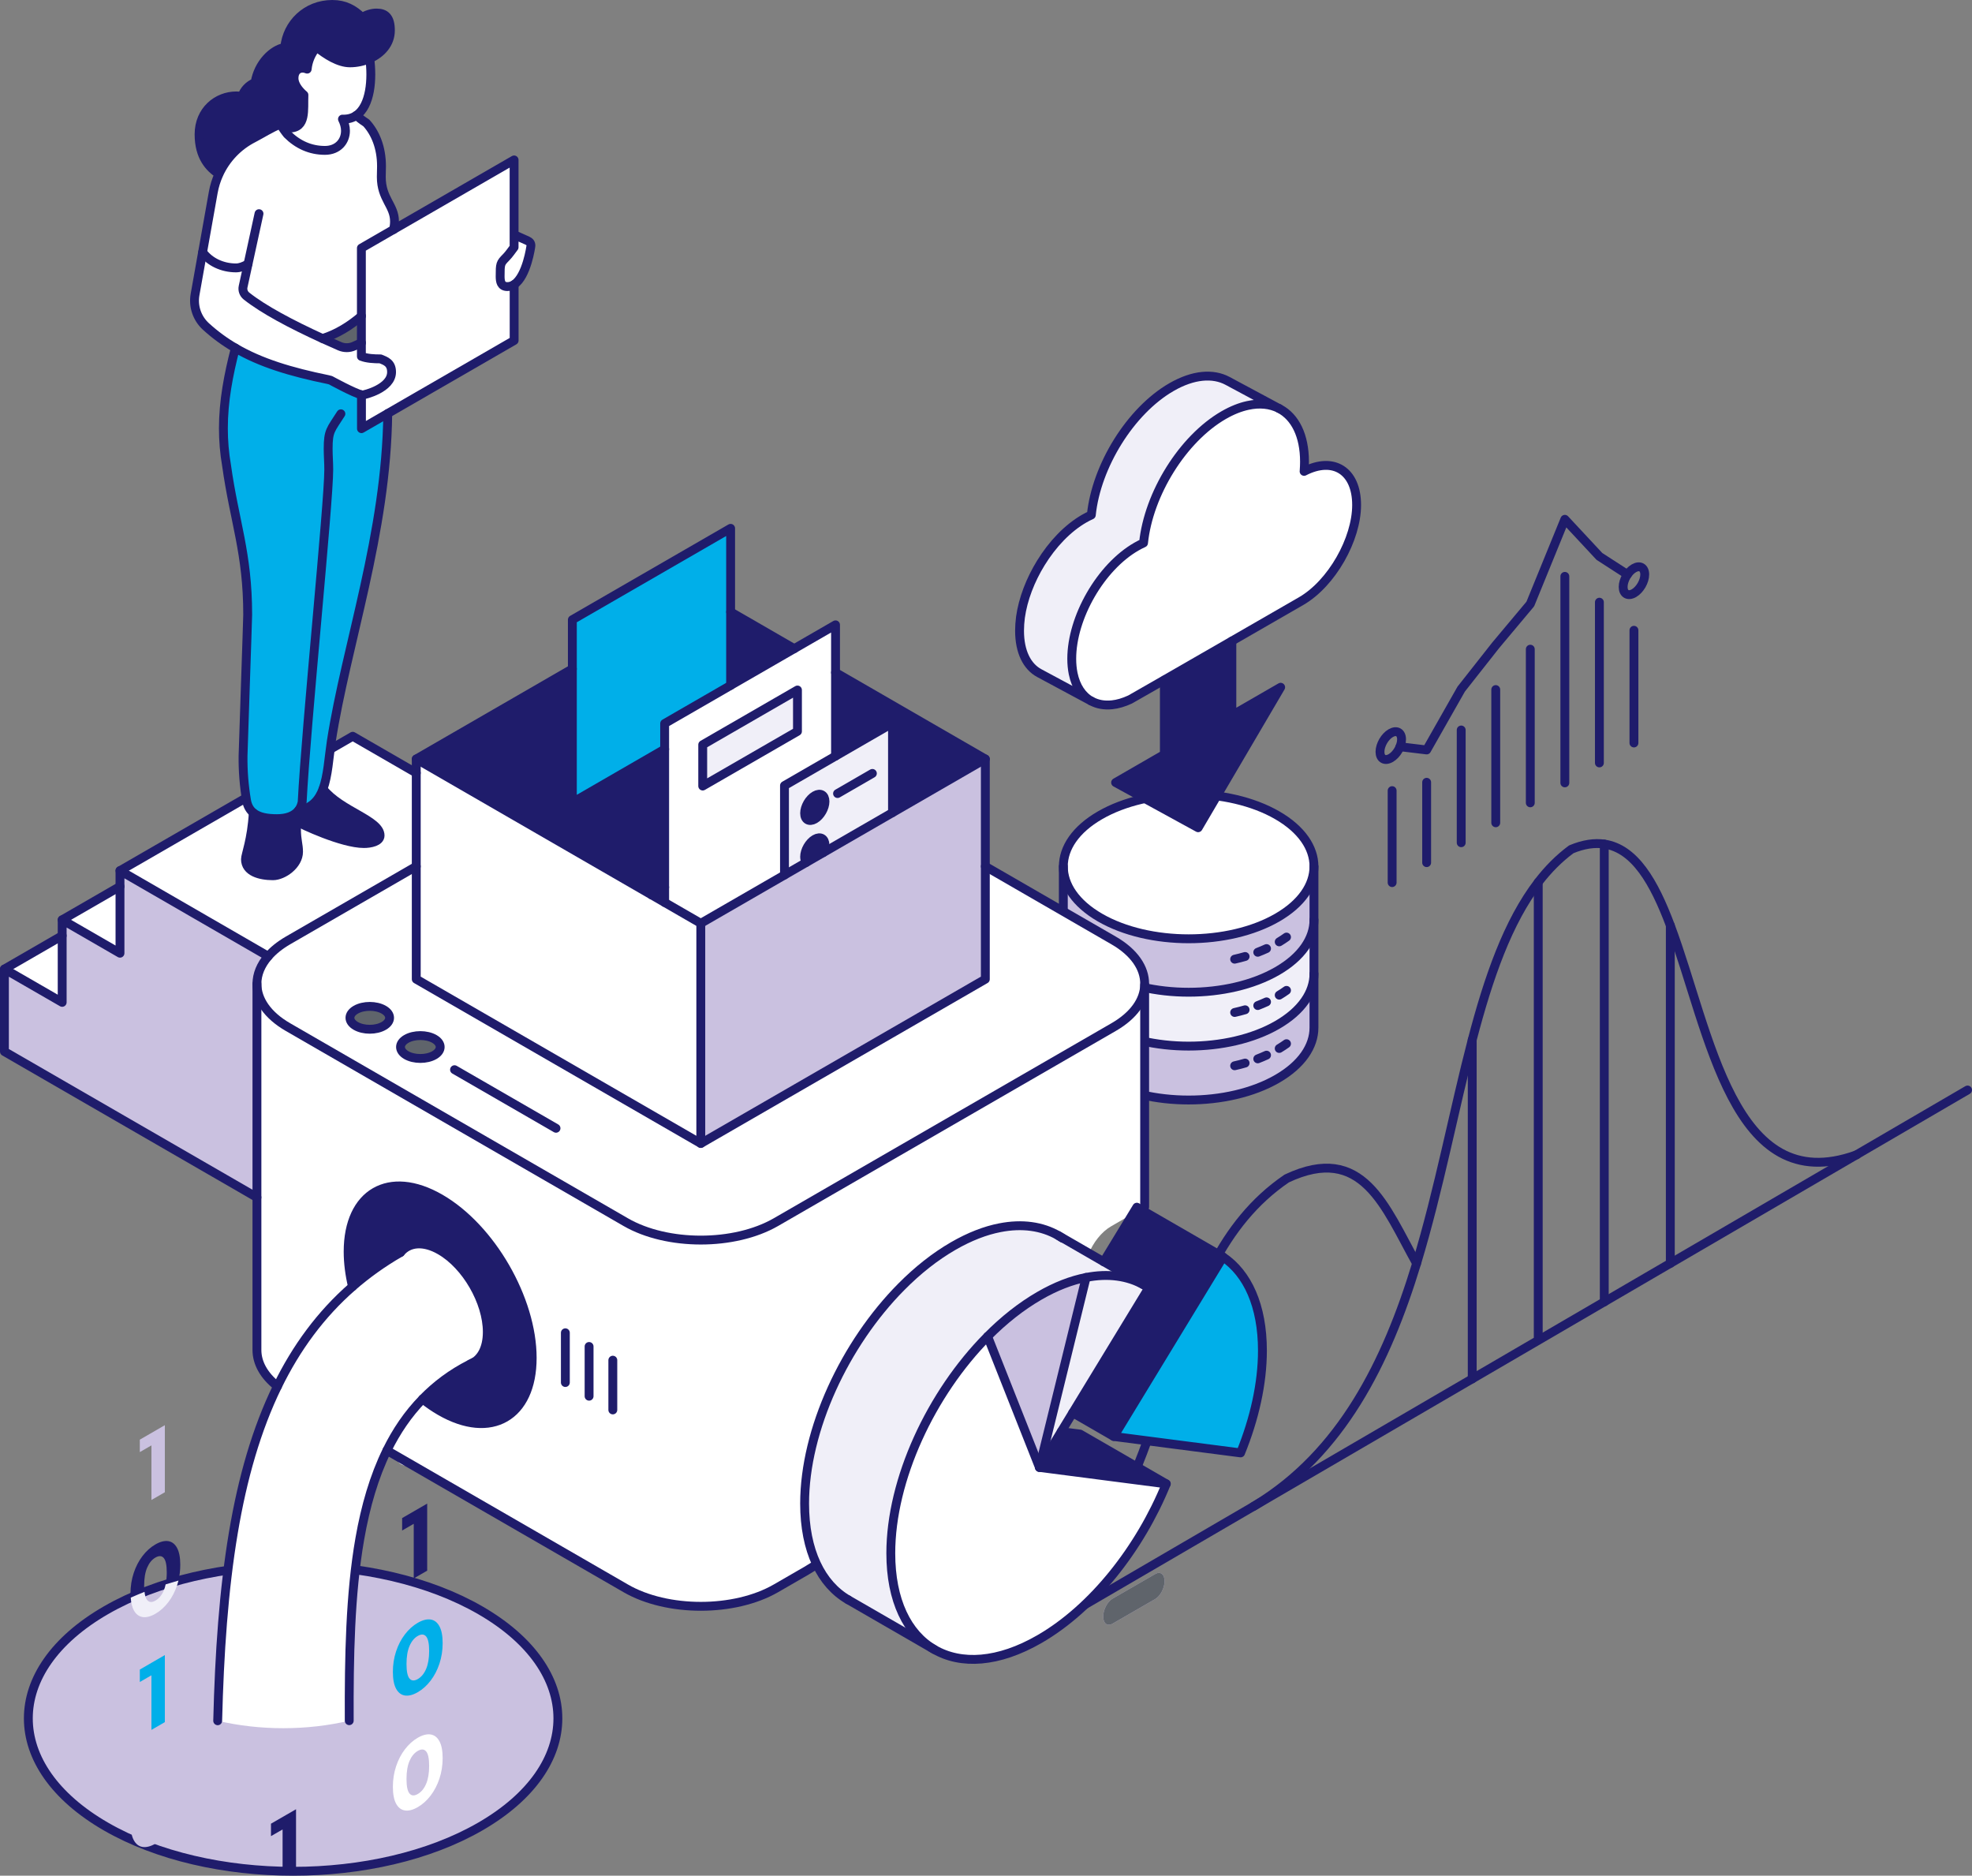 <?xml version="1.0" encoding="UTF-8"?> <svg xmlns="http://www.w3.org/2000/svg" viewBox="0 0 667.27 634.6"><rect x="0" y="0" width="667.27" height="634.6" fill="#808080" stroke="none"/><defs><style> .cls-1 { fill: #f0eff8; } .cls-1, .cls-2, .cls-3, .cls-4, .cls-5, .cls-6 { stroke-width: 0px; } .cls-7 { fill: none; } .cls-7, .cls-8 { stroke: #1f1c6b; stroke-linecap: round; stroke-linejoin: round; stroke-width: 3px; } .cls-9 { mix-blend-mode: multiply; } .cls-2 { fill: #00afe9; } .cls-8, .cls-4 { fill: #cac1e0; } .cls-10 { isolation: isolate; } .cls-3 { fill: #fff; } .cls-5 { fill: #1f1c6b; } .cls-6 { fill: #5f646b; } </style></defs><g class="cls-10"><g id="Layer_2" data-name="Layer 2"><g id="shadow" class="cls-9"><line class="cls-7" x1="353.88" y1="550.62" x2="665.77" y2="368.78"></line><path class="cls-7" d="M353.88,545.43c47.12-47.09,36.78-116.2,81.5-146.7,25.74-12.16,33.24,9.53,43.95,28.73"></path><path class="cls-7" d="M424.03,509.73c.27-.16.54-.31.81-.48,29.02-17.7,44.28-48.14,54.5-81.79,7.63-25.15,12.6-51.86,18.82-75.66,5.52-21.11,12.05-39.93,22.34-53.32,3.3-4.3,7-8.05,11.17-11.13,4.17-1.74,7.87-2.26,11.17-1.78,10.29,1.51,16.82,12.8,22.35,27.53,13.52,36.02,21.05,92.66,62.89,77.66.07-.03.14-.05.21-.08"></path><line class="cls-7" x1="498.16" y1="466.53" x2="498.16" y2="351.8"></line><line class="cls-7" x1="520.5" y1="452.35" x2="520.5" y2="298.48"></line><line class="cls-7" x1="542.84" y1="440.48" x2="542.84" y2="285.58"></line><line class="cls-7" x1="565.19" y1="427.46" x2="565.19" y2="313.1"></line></g><g id="lineart"><g><path class="cls-8" d="M162.53,544.81c34.99,20.2,34.99,52.95,0,73.15-34.99,20.2-91.71,20.2-126.7,0-34.99-20.2-34.99-52.95,0-73.15,34.99-20.2,91.71-20.2,126.7,0Z"></path><polygon class="cls-4" points="55.78 482.18 55.78 504.87 51.24 507.49 51.24 489.02 47.31 491.29 47.31 487.08 55.78 482.18"></polygon><path class="cls-5" d="M48.78,536.46c0-2.48.34-4.52,1.02-6.1.68-1.58,1.61-2.71,2.79-3.39,1.2-.69,2.14-.64,2.82.15.68.79,1.02,2.43,1.02,4.92,0,1.51-.14,2.84-.4,4.02,1.43-.45,2.87-.89,4.34-1.29.42-1.71.63-3.5.63-5.37,0-2.44-.36-4.33-1.08-5.68-.72-1.34-1.72-2.11-2.99-2.31-1.27-.19-2.72.18-4.35,1.12-1.63.94-3.08,2.24-4.35,3.91-1.27,1.66-2.27,3.58-2.99,5.76-.72,2.18-1.08,4.49-1.08,6.93,0,.5.03.97.06,1.43,1.52-.69,3.08-1.34,4.66-1.96-.07-.62-.11-1.32-.11-2.12Z"></path><path class="cls-1" d="M48.25,547.1c1.27.19,2.72-.18,4.35-1.12,1.63-.94,3.08-2.24,4.35-3.91,1.27-1.66,2.27-3.58,2.99-5.76.17-.51.32-1.03.45-1.56-1.46.41-2.91.84-4.34,1.29-.16.76-.36,1.47-.63,2.08-.68,1.58-1.62,2.72-2.82,3.41-1.18.68-2.11.62-2.79-.17-.46-.54-.77-1.48-.91-2.79-1.58.62-3.13,1.28-4.66,1.96.12,1.76.45,3.18,1.02,4.25.72,1.34,1.72,2.11,2.99,2.31Z"></path><polygon class="cls-2" points="55.78 559.96 55.78 582.65 51.24 585.27 51.24 566.8 47.31 569.07 47.31 564.86 55.78 559.96"></polygon><path class="cls-4" d="M48.25,624.88c-1.27-.2-2.27-.97-2.99-2.31-.72-1.34-1.08-3.24-1.08-5.68s.36-4.75,1.08-6.93c.72-2.18,1.72-4.1,2.99-5.76,1.27-1.66,2.72-2.97,4.35-3.91,1.63-.94,3.08-1.31,4.35-1.12,1.27.2,2.27.97,2.99,2.31.72,1.35,1.08,3.24,1.08,5.68s-.36,4.75-1.08,6.93c-.72,2.18-1.72,4.1-2.99,5.76-1.27,1.66-2.72,2.97-4.35,3.91-1.63.94-3.08,1.31-4.35,1.12ZM55.42,615.91c.68-1.58,1.02-3.62,1.02-6.1s-.34-4.12-1.02-4.92c-.68-.79-1.62-.85-2.82-.15-1.18.68-2.11,1.81-2.79,3.39-.68,1.58-1.02,3.62-1.02,6.1s.34,4.12,1.02,4.92c.68.8,1.61.85,2.79.17,1.2-.69,2.14-1.83,2.82-3.41Z"></path><g><polygon class="cls-5" points="100.17 456.56 100.17 479.24 95.62 481.87 95.62 463.4 91.69 465.66 91.69 461.45 100.17 456.56"></polygon><polygon class="cls-2" points="100.17 495.45 100.17 518.13 95.62 520.76 95.62 502.29 91.69 504.55 91.69 500.34 100.17 495.45"></polygon><path class="cls-1" d="M92.63,560.37c-1.27-.2-2.27-.96-2.99-2.31-.72-1.34-1.08-3.24-1.08-5.68s.36-4.75,1.08-6.93c.72-2.18,1.72-4.1,2.99-5.76,1.27-1.66,2.72-2.97,4.35-3.91,1.63-.94,3.08-1.31,4.35-1.12,1.27.2,2.27.96,2.99,2.31.72,1.34,1.08,3.24,1.08,5.68s-.36,4.75-1.08,6.93c-.72,2.18-1.72,4.1-2.99,5.76-1.27,1.66-2.72,2.97-4.35,3.91-1.63.94-3.08,1.31-4.35,1.12ZM99.8,551.4c.68-1.58,1.03-3.62,1.03-6.1s-.34-4.12-1.03-4.92c-.68-.79-1.62-.85-2.82-.15-1.18.68-2.11,1.81-2.79,3.4-.68,1.58-1.02,3.62-1.02,6.1s.34,4.12,1.02,4.92c.68.79,1.61.85,2.79.17,1.2-.69,2.14-1.83,2.82-3.41Z"></path><path class="cls-4" d="M92.63,599.26c-1.27-.2-2.27-.96-2.99-2.31-.72-1.34-1.08-3.24-1.08-5.68s.36-4.75,1.08-6.93c.72-2.18,1.72-4.1,2.99-5.76,1.27-1.66,2.72-2.97,4.35-3.91,1.63-.94,3.08-1.31,4.35-1.12,1.27.2,2.27.96,2.99,2.31.72,1.34,1.08,3.24,1.08,5.68s-.36,4.75-1.08,6.93c-.72,2.18-1.72,4.1-2.99,5.76-1.27,1.66-2.72,2.97-4.35,3.91-1.63.94-3.08,1.31-4.35,1.12ZM99.8,590.29c.68-1.58,1.03-3.62,1.03-6.1s-.34-4.12-1.03-4.92c-.68-.79-1.62-.85-2.82-.15-1.18.68-2.11,1.81-2.79,3.4-.68,1.58-1.02,3.62-1.02,6.1s.34,4.12,1.02,4.92c.68.79,1.61.85,2.79.17,1.2-.69,2.14-1.83,2.82-3.41Z"></path><polygon class="cls-5" points="91.69 617.01 91.69 621.22 95.62 618.96 95.62 633.08 100.17 633.08 100.17 612.12 91.69 617.01"></polygon></g><g><path class="cls-5" d="M137.01,456.97c-1.27-.2-2.27-.96-2.99-2.31-.72-1.34-1.08-3.24-1.08-5.68s.36-4.75,1.08-6.93c.72-2.18,1.72-4.1,2.99-5.76,1.27-1.66,2.72-2.97,4.35-3.91,1.63-.94,3.08-1.31,4.35-1.12,1.27.2,2.27.96,2.99,2.31.72,1.34,1.08,3.24,1.08,5.68s-.36,4.75-1.08,6.93c-.72,2.18-1.72,4.1-2.99,5.76-1.27,1.66-2.72,2.97-4.35,3.91-1.63.94-3.08,1.31-4.35,1.12ZM144.18,448c.68-1.58,1.03-3.62,1.03-6.1s-.34-4.12-1.03-4.92c-.68-.79-1.62-.85-2.82-.16-1.18.68-2.11,1.81-2.79,3.4-.68,1.58-1.02,3.62-1.02,6.1s.34,4.12,1.02,4.92c.68.79,1.61.85,2.79.17,1.2-.69,2.14-1.83,2.82-3.41Z"></path><path class="cls-1" d="M137.01,495.86c-1.27-.2-2.27-.96-2.99-2.31-.72-1.34-1.08-3.24-1.08-5.68s.36-4.75,1.08-6.93c.72-2.18,1.72-4.1,2.99-5.76,1.27-1.66,2.72-2.97,4.35-3.91,1.63-.94,3.08-1.31,4.35-1.12,1.27.2,2.27.96,2.99,2.31.72,1.34,1.08,3.24,1.08,5.68s-.36,4.75-1.08,6.93c-.72,2.18-1.72,4.1-2.99,5.76-1.27,1.66-2.72,2.97-4.35,3.91-1.63.94-3.08,1.31-4.35,1.12ZM144.18,486.89c.68-1.58,1.03-3.62,1.03-6.1s-.34-4.12-1.03-4.92c-.68-.79-1.62-.85-2.82-.16-1.18.68-2.11,1.81-2.79,3.4-.68,1.58-1.02,3.62-1.02,6.1s.34,4.12,1.02,4.92c.68.79,1.61.85,2.79.17,1.2-.69,2.14-1.83,2.82-3.41Z"></path><polygon class="cls-5" points="144.55 508.71 144.55 531.4 140 534.03 140 515.55 136.07 517.82 136.07 513.61 144.55 508.71"></polygon><path class="cls-2" d="M137.01,573.64c-1.27-.2-2.27-.96-2.99-2.31-.72-1.34-1.08-3.24-1.08-5.68s.36-4.75,1.08-6.93c.72-2.18,1.72-4.1,2.99-5.76,1.27-1.66,2.72-2.97,4.35-3.91,1.63-.94,3.08-1.31,4.35-1.12,1.27.2,2.27.96,2.99,2.31.72,1.34,1.08,3.24,1.08,5.68s-.36,4.75-1.08,6.93c-.72,2.18-1.72,4.1-2.99,5.76-1.27,1.66-2.72,2.97-4.35,3.91-1.63.94-3.08,1.31-4.35,1.12ZM144.18,564.67c.68-1.58,1.03-3.62,1.03-6.1s-.34-4.12-1.03-4.92c-.68-.79-1.62-.85-2.82-.16-1.18.68-2.11,1.81-2.79,3.4-.68,1.58-1.02,3.62-1.02,6.1s.34,4.12,1.02,4.92c.68.79,1.61.85,2.79.17,1.2-.69,2.14-1.83,2.82-3.41Z"></path><path class="cls-3" d="M137.01,612.53c-1.27-.2-2.27-.97-2.99-2.31-.72-1.34-1.08-3.24-1.08-5.68s.36-4.75,1.08-6.93c.72-2.18,1.72-4.1,2.99-5.76,1.27-1.66,2.72-2.97,4.35-3.91,1.63-.94,3.08-1.31,4.35-1.12,1.27.2,2.27.97,2.99,2.31.72,1.35,1.08,3.24,1.08,5.68s-.36,4.75-1.08,6.93c-.72,2.18-1.72,4.1-2.99,5.76-1.27,1.66-2.72,2.97-4.35,3.91-1.63.94-3.08,1.31-4.35,1.12ZM144.18,603.56c.68-1.58,1.03-3.62,1.03-6.1s-.34-4.12-1.03-4.92c-.68-.79-1.62-.84-2.82-.15-1.18.68-2.11,1.81-2.79,3.39-.68,1.58-1.02,3.62-1.02,6.1s.34,4.12,1.02,4.92c.68.8,1.61.85,2.79.17,1.2-.69,2.14-1.83,2.82-3.41Z"></path></g></g><g id="bar_graph_line" data-name="bar graph line"><line class="cls-7" x1="471.06" y1="267.49" x2="471.06" y2="298.61"></line><line class="cls-7" x1="482.74" y1="264.67" x2="482.74" y2="291.86"></line><line class="cls-7" x1="494.43" y1="246.98" x2="494.43" y2="285.12"></line><line class="cls-7" x1="506.12" y1="233.3" x2="506.12" y2="278.37"></line><line class="cls-7" x1="517.81" y1="219.64" x2="517.81" y2="271.62"></line><line class="cls-7" x1="529.5" y1="195" x2="529.5" y2="264.87"></line><line class="cls-7" x1="541.19" y1="203.74" x2="541.19" y2="258.12"></line><line class="cls-7" x1="552.88" y1="213.24" x2="552.88" y2="251.37"></line><polyline class="cls-7" points="473.72 252.64 482.74 253.73 494.43 233.14 506.12 218.3 517.81 204.35 529.5 175.7 541.19 188.25 550.68 194.38"></polyline><path class="cls-7" d="M474.25,250.15c0-2.33-1.63-3.27-3.65-2.11-2.02,1.16-3.65,3.99-3.65,6.32s1.63,3.27,3.65,2.11c2.02-1.16,3.65-3.99,3.65-6.32Z"></path><path class="cls-7" d="M556.53,194.37c0-2.33-1.63-3.27-3.65-2.11-2.02,1.16-3.65,3.99-3.65,6.32s1.63,3.27,3.65,2.11c2.02-1.16,3.65-3.99,3.65-6.32Z"></path></g><g><g><path class="cls-4" d="M444.61,329.45v18.23c0,6.27-4.14,12.53-12.42,17.31-16.56,9.57-43.41,9.57-59.97,0-8.28-4.78-12.42-11.04-12.42-17.31v-18.23c0,6.27,4.14,12.53,12.42,17.31,16.56,9.56,43.41,9.56,59.97,0,8.28-4.78,12.42-11.05,12.42-17.31Z"></path><path class="cls-1" d="M444.61,311.22v18.23c0,6.27-4.14,12.53-12.42,17.31-16.56,9.56-43.41,9.56-59.97,0-8.28-4.78-12.42-11.05-12.42-17.31v-18.23c0,6.27,4.14,12.53,12.42,17.31,16.56,9.56,43.41,9.56,59.97,0,8.28-4.78,12.42-11.05,12.42-17.31Z"></path><path class="cls-4" d="M444.61,293.14v18.09c0,6.27-4.14,12.53-12.42,17.31-16.56,9.56-43.41,9.56-59.97,0-8.28-4.78-12.42-11.05-12.42-17.31v-18.09c0,6.27,4.14,12.53,12.42,17.31,16.56,9.56,43.41,9.56,59.97,0,8.28-4.78,12.42-11.05,12.42-17.31Z"></path><path class="cls-3" d="M432.19,275.82c8.28,4.78,12.42,11.05,12.42,17.31s-4.14,12.53-12.42,17.31c-16.56,9.56-43.41,9.56-59.97,0-8.28-4.78-12.42-11.05-12.42-17.31s4.14-12.53,12.42-17.31c16.56-9.56,43.41-9.56,59.97,0Z"></path></g><g><path class="cls-7" d="M444.61,293.14c0,6.26-4.14,12.53-12.42,17.31-16.56,9.56-43.41,9.56-59.97,0-8.28-4.78-12.42-11.05-12.42-17.31s4.14-12.53,12.42-17.31c16.56-9.56,43.41-9.56,59.97,0,8.28,4.78,12.42,11.05,12.42,17.31Z"></path><path class="cls-7" d="M444.61,293.14v54.54c0,6.27-4.14,12.53-12.42,17.31-16.56,9.57-43.41,9.57-59.97,0-8.28-4.78-12.42-11.04-12.42-17.31v-54.54"></path><path class="cls-7" d="M444.61,329.45c0,6.27-4.14,12.53-12.42,17.31-16.56,9.56-43.41,9.56-59.97,0-8.28-4.78-12.42-11.05-12.42-17.31"></path><path class="cls-7" d="M444.61,311.22c0,6.27-4.14,12.53-12.42,17.31-16.56,9.56-43.41,9.56-59.97,0-8.28-4.78-12.42-11.05-12.42-17.31"></path><path class="cls-7" d="M435.32,317.04c-.78.56-1.6,1.1-2.47,1.62"></path><path class="cls-7" d="M428.56,320.93c-.97.44-1.96.86-2.97,1.25"></path><path class="cls-7" d="M421.31,323.61c-1.16.34-2.34.64-3.54.91"></path><path class="cls-7" d="M435.32,335.07c-.78.56-1.6,1.1-2.47,1.62"></path><path class="cls-7" d="M428.56,338.96c-.97.44-1.96.86-2.97,1.25"></path><path class="cls-7" d="M421.31,341.64c-1.16.34-2.34.64-3.54.91"></path><path class="cls-7" d="M435.32,353.11c-.78.56-1.6,1.1-2.47,1.62"></path><path class="cls-7" d="M428.56,356.99c-.97.44-1.96.86-2.97,1.25"></path><path class="cls-7" d="M421.31,359.67c-1.16.34-2.34.64-3.54.91"></path></g></g><g><g><path class="cls-3" d="M459.05,170.85c0,11.97-8.4,26.52-18.76,32.51,0,0-57.18,32.96-57.89,33.29-2.14,1-4.19,1.59-6.1,1.79-2.61.27-4.96-.15-6.95-1.23l-.12-.06c-3.03-1.68-5.19-4.87-6.1-9.31-.3-1.51-.47-3.17-.47-4.98,0-13.97,9.79-31.02,21.91-37.96.8-.46,1.59-.86,2.38-1.22,1.7-16.54,13.19-35.21,27.12-43.25,2.85-1.64,5.58-2.72,8.15-3.27,3.99-.88,7.59-.49,10.57,1.01l.27.15c5.16,2.77,8.36,8.98,8.36,17.9,0,.99-.05,2-.12,2.99,0,.09,0,.17-.02.25.02,0,.02,0,.03-.02,9.9-5.09,17.74-.18,17.74,11.4Z"></path><polygon class="cls-5" points="433.34 232.52 405.42 280.05 377.49 264.76 393.99 255.24 393.99 230.09 416.83 216.9 416.83 242.04 433.34 232.52"></polygon><path class="cls-1" d="M415.45,128.89l17.33,9.3c-2.98-1.5-6.58-1.89-10.57-1.01-2.57.55-5.3,1.63-8.15,3.27-13.93,8.04-25.43,26.71-27.12,43.25-.79.36-1.58.76-2.38,1.22-12.13,6.94-21.91,23.98-21.91,37.96,0,1.81.17,3.47.47,4.98.91,4.44,3.07,7.63,6.1,9.31l-17.53-9.42c-4.14-2.21-6.7-7.19-6.7-14.34,0-1.5.11-3.03.31-4.58.86-6.16,3.35-12.6,6.88-18.34,3.88-6.32,9.04-11.79,14.71-15.04.8-.46,1.59-.86,2.38-1.22,1.7-16.54,13.19-35.21,27.11-43.25,7.39-4.27,14.08-4.75,19-2.11l.06.03Z"></path></g><g><path class="cls-7" d="M432.78,138.19l.27.15c5.16,2.77,8.36,8.98,8.36,17.9,0,.99-.05,2-.12,2.99,0,.09,0,.17-.02.25.02,0,.02,0,.03-.02,9.9-5.09,17.74-.18,17.74,11.4s-8.4,26.52-18.76,32.51c0,0-57.18,32.96-57.89,33.29-2.14,1-4.19,1.59-6.1,1.79-2.61.27-4.96-.15-6.95-1.23l-.12-.06"></path><path class="cls-7" d="M432.78,138.19c-2.98-1.5-6.58-1.89-10.57-1.01-2.57.55-5.3,1.63-8.15,3.27-13.93,8.04-25.43,26.71-27.12,43.25-.79.36-1.58.76-2.38,1.22-12.13,6.94-21.91,23.98-21.91,37.96,0,1.81.17,3.47.47,4.98.91,4.44,3.07,7.63,6.1,9.31l-17.53-9.42c-4.14-2.21-6.7-7.19-6.7-14.34,0-1.5.11-3.03.31-4.58.86-6.16,3.35-12.6,6.88-18.34,3.88-6.32,9.04-11.79,14.71-15.04.8-.46,1.59-.86,2.38-1.22,1.7-16.54,13.19-35.21,27.11-43.25,7.39-4.27,14.08-4.75,19-2.11l17.39,9.33Z"></path><polyline class="cls-7" points="393.99 230.09 393.99 255.24 377.49 264.76 405.42 280.05 433.34 232.52 416.83 242.04 416.83 216.9"></polyline></g></g><g><g><path class="cls-4" d="M393.13,538.47c.58-1.1.93-2.36.93-3.53,0-2.34-1.42-3.41-3.18-2.4l-14.41,8.32c-.88.51-1.68,1.44-2.25,2.54-.57,1.09-.93,2.36-.93,3.53,0,2.34,1.42,3.41,3.18,2.4l14.41-8.32c.88-.5,1.67-1.44,2.25-2.54Z"></path><path class="cls-6" d="M394.06,534.94c0,1.17-.35,2.43-.93,3.53s-1.37,2.04-2.25,2.54l-14.41,8.32c-1.76,1.01-3.18-.06-3.18-2.4,0-1.17.36-2.44.93-3.53.57-1.1,1.37-2.03,2.25-2.54l14.41-8.32c1.76-1.01,3.18.06,3.18,2.4Z"></path><path class="cls-3" d="M272.83,531.45l-10.29,5.94c-14.05,8.1-36.79,8.1-50.8,0l-80.82-46.66c3.17-6.49,7.14-12.34,12.08-17.41,1.92,1.54,3.91,2.91,5.94,4.08,17.2,9.93,31.14,1.88,31.14-17.98s-13.94-44-31.14-53.93-31.14-1.88-31.14,17.98c0,3.83.52,7.82,1.48,11.83-10.76,9.38-19.03,20.71-25.39,33.72-4.64-3.63-6.95-7.95-6.95-12.27v-123.91c0,5.3,3.5,10.62,10.51,14.66l114.29,65.99c14.01,8.09,36.75,8.09,50.8,0l114.27-65.99c6.87-3.96,10.39-9.12,10.51-14.32v75.16l-11.37,6.57c-3.18,1.83-6.1,5.48-7.68,9.56l-17.13,44.13c-1.58,4.08-1.58,7.98,0,10.23l1.74,2.47-80.05,50.15"></path><path class="cls-3" d="M387.32,332.84c0,.11,0,.23,0,.34-.06,5.2-3.64,10.36-10.51,14.32l-114.27,65.99c-14.05,8.09-36.79,8.09-50.8,0l-114.29-65.99c-7.01-4.04-10.51-9.36-10.51-14.66,0-3.19,1.27-6.38,3.82-9.3,1.67-1.93,3.9-3.74,6.69-5.36l43.4-25.06v38.17l96.28,55.58,96.28-55.58v-38.17l43.4,25.06c7.01,4.04,10.52,9.34,10.51,14.66ZM146.98,356.98c2.62-1.52,2.62-3.97,0-5.48s-6.87-1.51-9.49,0-2.62,3.96,0,5.48c2.62,1.51,6.87,1.51,9.49,0ZM129.86,347.09c2.62-1.51,2.62-3.96,0-5.47s-6.87-1.51-9.48,0c-2.62,1.51-2.62,3.96,0,5.47,2.61,1.52,6.86,1.52,9.48,0Z"></path><polygon class="cls-4" points="333.41 293.12 333.41 331.29 237.13 386.87 237.13 312.39 333.41 256.8 333.41 293.12"></polygon><polygon class="cls-5" points="333.41 256.8 302 274.93 302 244.67 282.72 255.8 282.72 227.53 333.41 256.8"></polygon><path class="cls-1" d="M302,274.93l-23.43,13.53c.36-.84.58-1.73.58-2.55,0-2.19-1.54-3.08-3.44-1.99-1.91,1.1-3.45,3.77-3.45,5.97,0,.82.22,1.45.58,1.87h0s-7.4,4.28-7.4,4.28v-30.26l36.55-21.11v30.26ZM275.71,277.13c1.9-1.1,3.44-3.77,3.44-5.96s-1.54-3.09-3.44-1.99c-1.91,1.1-3.45,3.77-3.45,5.96s1.54,3.09,3.45,1.99Z"></path><path class="cls-3" d="M268.75,219.46l13.97-8.06v44.4l-17.27,9.98v30.26l-28.32,16.35-12.23-7.06v-60.55l22.32-12.88h0s21.53-12.44,21.53-12.44ZM269.84,247.44v-13.99l-32.06,18.51v13.98l32.06-18.5Z"></path><path class="cls-5" d="M279.15,285.91c0,.82-.22,1.71-.58,2.55l-5.72,3.31h0c-.36-.43-.58-1.06-.58-1.88,0-2.2,1.54-4.87,3.45-5.97,1.9-1.09,3.44-.2,3.44,1.99Z"></path><path class="cls-5" d="M279.15,271.17c0,2.19-1.54,4.86-3.44,5.96-1.91,1.1-3.45.21-3.45-1.99s1.54-4.86,3.45-5.96c1.9-1.1,3.44-.21,3.44,1.99Z"></path><polygon class="cls-1" points="269.84 233.45 269.84 247.44 237.78 265.94 237.78 251.96 269.84 233.45"></polygon><polygon class="cls-5" points="268.75 219.46 247.22 231.89 247.22 207.03 268.75 219.46"></polygon><path class="cls-2" d="M247.22,231.89h0s-22.32,12.89-22.32,12.89v8.69l-31.23,18.04v-61.84l53.55-30.92v53.14Z"></path><polygon class="cls-3" points="237.13 312.39 237.13 386.87 140.85 331.29 140.85 256.8 237.13 312.39"></polygon><polygon class="cls-3" points="224.9 300.18 224.9 305.33 220.44 302.75 224.9 300.18"></polygon><polygon class="cls-5" points="224.9 253.47 224.9 300.18 220.44 302.75 140.85 256.8 193.67 226.3 193.67 271.51 224.9 253.47"></polygon><path class="cls-5" d="M148.94,405.49c17.2,9.93,31.14,34.07,31.14,53.93s-13.94,27.91-31.14,17.98c-2.03-1.17-4.02-2.54-5.94-4.08,4.5-4.63,9.81-8.64,16.09-11.81.02-.01.03-.02.05-.02,3.51-1.35,5.75-5.15,5.75-10.84,0-10.17-7.14-22.54-15.95-27.62-5.64-3.26-10.59-2.74-13.43.72-5.96,3.43-11.35,7.29-16.23,11.55-.96-4.01-1.48-8-1.48-11.83,0-19.86,13.94-27.91,31.14-17.98Z"></path><path class="cls-3" d="M159.14,461.49s-.03,0-.05.02c-6.28,3.17-11.59,7.18-16.09,11.81-4.94,5.07-8.91,10.92-12.08,17.41-4.36,8.88-7.26,18.95-9.16,29.83-3.3,18.77-3.67,39.96-3.59,61.6-14.22,3.38-30.28,3.39-44.51.03.57-22.87,2.03-44.24,5.31-63.68,3.09-18.34,7.8-34.96,14.91-49.49,6.36-13.01,14.63-24.34,25.39-33.72,4.88-4.26,10.27-8.12,16.23-11.55,2.84-3.46,7.79-3.98,13.43-.72,8.81,5.08,15.95,17.45,15.95,27.62,0,5.69-2.24,9.49-5.75,10.84Z"></path><path class="cls-6" d="M146.98,351.5c2.62,1.51,2.62,3.96,0,5.48-2.62,1.51-6.87,1.51-9.49,0-2.62-1.52-2.62-3.97,0-5.48s6.87-1.51,9.49,0Z"></path><path class="cls-3" d="M140.85,261.51v31.61l-43.4,25.06c-2.79,1.62-5.02,3.43-6.69,5.36h0s-50.13-28.97-50.13-28.97l78.73-45.47,21.5,12.41Z"></path><path class="cls-6" d="M129.86,341.62c2.62,1.51,2.62,3.96,0,5.47-2.62,1.52-6.87,1.52-9.48,0-2.62-1.51-2.62-3.96,0-5.47,2.61-1.51,6.86-1.51,9.48,0Z"></path><path class="cls-4" d="M90.75,323.53h0c-2.55,2.93-3.82,6.12-3.82,9.31v72.28L1.5,355.78v-27.92l19.54,11.27v-27.92l19.56,11.29v-27.93h.02l50.13,28.96Z"></path><polygon class="cls-3" points="40.62 294.57 40.6 294.57 40.6 294.56 40.62 294.57"></polygon><polygon class="cls-3" points="40.6 299.92 40.6 322.5 21.04 311.21 40.6 299.92"></polygon><polygon class="cls-3" points="21.04 316.57 21.04 339.13 1.5 327.86 21.04 316.57"></polygon></g><g><path class="cls-7" d="M387.32,333.18c-.12,5.2-3.64,10.36-10.51,14.32l-114.27,65.99c-14.05,8.09-36.79,8.09-50.8,0l-114.29-65.99c-7.01-4.04-10.51-9.36-10.51-14.66,0-3.19,1.28-6.37,3.82-9.3,1.67-1.93,3.9-3.74,6.69-5.36l43.4-25.06"></path><path class="cls-7" d="M333.41,293.12l43.4,25.06c7.01,4.04,10.52,9.34,10.51,14.66,0,.11,0,75.5,0,75.5"></path><path class="cls-7" d="M130.92,490.73l80.82,46.66c14.01,8.1,36.75,8.1,50.8,0l10.29-5.94,92.82-56.84"></path><path class="cls-7" d="M93.89,469.02c-4.64-3.63-6.95-7.95-6.95-12.27v-123.91"></path><polyline class="cls-7" points="282.72 227.53 333.41 256.8 237.13 312.39 140.85 256.8 193.67 226.3"></polyline><polyline class="cls-7" points="140.85 256.8 140.85 331.29 237.13 386.87 333.41 331.29 333.41 256.8"></polyline><polyline class="cls-7" points="268.76 219.47 268.75 219.46 247.22 207.03"></polyline><line class="cls-7" x1="224.9" y1="300.18" x2="220.44" y2="302.75"></line><line class="cls-7" x1="237.13" y1="312.39" x2="237.13" y2="386.87"></line><path class="cls-7" d="M129.86,347.09c-2.62,1.52-6.87,1.52-9.48,0-2.62-1.51-2.62-3.96,0-5.47,2.61-1.51,6.86-1.51,9.48,0s2.62,3.96,0,5.47Z"></path><path class="cls-7" d="M146.98,356.98c-2.62,1.51-6.87,1.51-9.49,0-2.62-1.52-2.62-3.97,0-5.48s6.87-1.51,9.49,0,2.62,3.96,0,5.48Z"></path><line class="cls-7" x1="153.8" y1="361.91" x2="188.14" y2="381.73"></line><path class="cls-7" d="M119.28,435.3c-.96-4.01-1.48-8-1.48-11.83,0-19.86,13.94-27.91,31.14-17.98s31.14,34.07,31.14,53.93-13.94,27.91-31.14,17.98c-2.03-1.17-4.02-2.54-5.94-4.08"></path><path class="cls-7" d="M135.53,423.74s-.02.01-.02.01c2.84-3.46,7.79-3.98,13.43-.72,8.81,5.08,15.95,17.45,15.95,27.62,0,5.69-2.24,9.49-5.75,10.84"></path><path class="cls-7" d="M73.66,582.19c.57-22.87,2.04-44.24,5.31-63.68,3.09-18.34,7.81-34.96,14.91-49.49,6.36-13.01,14.63-24.34,25.39-33.72,4.88-4.26,10.27-8.12,16.23-11.55"></path><path class="cls-7" d="M118.17,582.16c-.08-21.64.3-42.83,3.59-61.6,1.91-10.88,4.81-20.95,9.16-29.83,3.18-6.49,7.14-12.34,12.08-17.41,4.5-4.63,9.81-8.64,16.09-11.81.02-.01.03-.02.05-.02.43-.23.86-.44,1.29-.65"></path><line class="cls-7" x1="191.3" y1="450.92" x2="191.3" y2="467.75"></line><line class="cls-7" x1="199.33" y1="455.55" x2="199.33" y2="472.38"></line><line class="cls-7" x1="207.36" y1="460.19" x2="207.36" y2="477.02"></line><polyline class="cls-7" points="140.85 261.51 119.35 249.1 40.62 294.57 40.6 294.57"></polyline><polyline class="cls-7" points="86.94 405.12 1.5 355.78 1.5 327.86 21.04 339.13 21.04 311.21 40.6 322.5 40.6 294.56 90.75 323.53"></polyline><line class="cls-7" x1="21.04" y1="311.21" x2="40.6" y2="299.92"></line><line class="cls-7" x1="1.5" y1="327.86" x2="21.04" y2="316.57"></line><polyline class="cls-7" points="224.9 253.47 193.67 271.51 193.67 209.67 247.22 178.75 247.22 231.89"></polyline><polyline class="cls-7" points="265.45 296.04 265.45 265.78 302 244.67 302 274.93"></polyline><path class="cls-7" d="M279.15,271.17c0-2.2-1.54-3.09-3.44-1.99-1.91,1.1-3.45,3.77-3.45,5.96s1.54,3.09,3.45,1.99c1.9-1.1,3.44-3.77,3.44-5.96Z"></path><line class="cls-7" x1="283.4" y1="268.48" x2="295.19" y2="261.67"></line><path class="cls-7" d="M278.57,288.46c.36-.84.58-1.73.58-2.55,0-2.19-1.54-3.08-3.44-1.99-1.91,1.1-3.45,3.77-3.45,5.97,0,.82.22,1.45.58,1.87"></path><polyline class="cls-7" points="224.9 305.33 224.9 244.78 247.22 231.9 247.22 231.89 282.72 211.4 282.72 255.8"></polyline><polygon class="cls-7" points="269.84 247.44 237.78 265.94 237.78 251.96 269.84 233.45 269.84 247.44"></polygon></g></g><g><g><path class="cls-3" d="M173.97,79.38c4.3,2.2,5.68,1.98,5.68,3.78,0,.21-1.4,10.35-5.68,13.12-.68.44-1.43.7-2.27.7-2.18,0-2.46-1.71-2.46-3.48,0-4.31.06-4.41,2.07-6.47.99-1.02,1.78-2.23,2.65-3.35v-4.29Z"></path><path class="cls-3" d="M173.97,96.28v18.92l-51.67,29.83v-11.47c.17.04.32.06.44.06.48,0,9.77-2.18,9.77-7.74,0-3.11-2.04-3.76-3.75-4.46-2.22,0-4.57-.12-6.46-.84v-36.64l51.67-29.83v29.55c-.87,1.12-1.66,2.34-2.65,3.35-2.01,2.06-2.07,2.16-2.07,6.47,0,1.77.28,3.48,2.46,3.48.83,0,1.58-.25,2.27-.7Z"></path><path class="cls-3" d="M83.94,89.29c-1.38.83-2.78,1.35-4.07,1.35-4.64,0-8.9-2.03-11.28-5.3l3.62-20.28c.38-2.15,1.03-4.22,1.92-6.16,2.38-5.21,6.47-9.54,11.69-12.18,2.83-1.47,5.97-3.51,9.02-4.69.01,0,.02.02.03.02.72,1.15,1.5,2.31,2.36,3.36,3.52,3.52,7.8,5.47,12.74,5.47,4.42,0,6.95-3.09,6.95-6.63,0-1.4-.4-2.72-1.02-3.95,1.88.08,3.43-.38,4.69-1.24.74.63,1.67,1.44,3.38,2.55,3,3.27,5.14,8.23,5.14,14.63,0,1.19-.07,2.42-.07,3.64,0,7.47,4.47,9.59,4.47,15.04,0,.93-.11,1.84-.31,2.75l-10.88,6.28v22.99c-3.91,3.34-8.2,6.01-13.16,7.61-10.6-4.84-19.97-9.81-25.76-14.4-.94-.75-1.39-1.98-1.13-3.16l1.67-7.69Z"></path><path class="cls-3" d="M109.15,114.54c1.89.86,3.83,1.73,5.78,2.58,1.54.67,3.29.67,4.83-.02l2.55-1.14v4.62c1.89.72,4.24.85,6.46.84,1.71.7,3.75,1.34,3.75,4.46,0,5.56-9.29,7.74-9.77,7.74-.12,0-.27-.02-.44-.06-2.47-.58-10.36-4.88-10.41-4.91-.28-.09-.56-.16-.84-.22-12.71-2.61-22.81-5.67-31.42-10.68-3.53-2.06-6.81-4.46-9.92-7.28-3-2.73-4.39-6.82-3.69-10.82l2.55-14.3c2.38,3.27,6.65,5.3,11.28,5.3,1.29,0,2.69-.52,4.07-1.35l-1.67,7.69c-.26,1.18.19,2.4,1.13,3.16,5.79,4.59,15.16,9.55,25.76,14.4Z"></path><path class="cls-2" d="M101.34,274.16c-.1.02-.21.04-.32.06l-.02-.02c-1.52,1.92-4.17,2.79-7.3,2.79s-6.08-.45-7.99-2c-1.15-.94-1.96-2.28-2.29-4.16-.85-4.98-1.24-10.03-1.18-15.08,0-1.47,1.57-46.01,1.57-47.77,0-20.91-4.48-31.49-7.14-50.42-.75-4.33-1.08-8.51-1.08-12.6,0-9.23,1.69-18.04,4.05-27.21,8.61,5.02,18.71,8.08,31.42,10.68.28.06.56.13.84.22.05.03,7.94,4.34,10.41,4.91v11.47l8.89-5.13c-.43,40.61-14.07,78.46-19.1,110.93-.85,5.65-1.13,11.61-2.81,16.13-1.37,3.68-3.69,6.33-7.96,7.2Z"></path><path class="cls-5" d="M94.85,42.05s-.02-.02-.03-.02c-3.04,1.18-6.18,3.22-9.02,4.69-5.22,2.65-9.32,6.98-11.69,12.18-3.27-2.16-6.75-5.82-6.75-13.45,0-8.12,6.16-13,12.6-13,.67,0,1.3.07,1.92.18.64-2.12,2.34-3.86,4.44-4.71,1.07-6.48,5.85-11.13,10.03-11.9.76-8.02,7.35-14.52,16.09-14.52,4.23,0,7.29,1.65,10.09,4.42,1.41-.93,3.23-1.51,4.88-1.51,2.91,0,4.69,1.4,4.69,5.88s-3.03,7.76-7,9.54c-2.07.93-4.4,1.43-6.7,1.43-3.74,0-8.05-2.69-11.29-5.34-1.81,2.2-2.9,4.69-3.17,7.47-.53-.22-1.06-.33-1.56-.33-1.6,0-2.9,1.14-2.9,3.42,0,2.09,1.65,4.21,3.36,5.66-.22,5,.92,11.19-5.01,11.19-1.1,0-2.06-.46-3.01-1.27Z"></path><path class="cls-5" d="M100.49,277.88c.16-1.26.44-2.51.85-3.73,4.28-.8,6.58-3.52,7.96-7.2h.02c5.93,7.5,19.29,10.49,19.29,15.71,0,2.14-3.33,2.73-5.48,2.73-7.36,0-21.19-6.48-22.64-7.43,0-.03,0-.06.01-.09Z"></path><path class="cls-3" d="M125.12,19.82c.92,6.87.3,15.97-4.55,19.24-1.26.86-2.81,1.32-4.69,1.24.62,1.23,1.02,2.56,1.02,3.95,0,3.54-2.53,6.63-6.95,6.63-4.94,0-9.22-1.95-12.74-5.47-.86-1.05-1.63-2.21-2.36-3.36.96.81,1.91,1.27,3.01,1.27,5.92,0,4.79-6.19,5.01-11.19-1.72-1.45-3.36-3.57-3.36-5.66,0-2.28,1.3-3.42,2.9-3.42.5,0,1.03.11,1.56.33.27-2.78,1.36-5.28,3.17-7.47,3.24,2.65,7.54,5.34,11.29,5.34,2.29,0,4.62-.5,6.7-1.43Z"></path><path class="cls-6" d="M122.31,106.93v9.03l-2.55,1.14c-1.54.69-3.29.69-4.83.02-1.96-.85-3.89-1.72-5.78-2.58,4.96-1.59,9.25-4.27,13.16-7.61Z"></path><path class="cls-5" d="M101.02,274.22c.11-.02.21-.03.32-.06-.41,1.21-.68,2.46-.85,3.73-.19-.05-.18-.02-.01.09-.12.91-.17,1.83-.16,2.75.02,3.55.7,5.04.7,7.46,0,4.46-5.2,8.11-8.66,8.11-4.31,0-9.3-1.27-9.3-5.59,0-1.47,2.12-6.58,2.64-15.7h.01c1.91,1.54,4.77,1.99,7.99,1.99s5.78-.86,7.3-2.79l.02.02Z"></path><path class="cls-3" d="M100.49,277.88s-.01.06-.01.09c-.17-.1-.17-.14.01-.09Z"></path></g><g><path class="cls-7" d="M94.83,42.02s.01.02.02.03c.72,1.15,1.5,2.31,2.36,3.36,3.52,3.52,7.8,5.47,12.74,5.47,4.42,0,6.95-3.09,6.95-6.63,0-1.4-.4-2.72-1.02-3.95,1.88.08,3.43-.38,4.69-1.24,4.84-3.28,5.47-12.37,4.55-19.24"></path><path class="cls-7" d="M120.57,39.05c.74.63,1.67,1.44,3.38,2.55,3,3.27,5.14,8.23,5.14,14.63,0,1.19-.07,2.42-.07,3.64,0,7.47,4.47,9.59,4.47,15.04,0,.93-.11,1.84-.31,2.75"></path><path class="cls-7" d="M131.2,139.9c-.43,40.61-14.07,78.46-19.1,110.93-.85,5.65-1.13,11.61-2.81,16.13-1.37,3.68-3.69,6.33-7.96,7.2-.1.02-.21.04-.32.06"></path><path class="cls-7" d="M68.58,85.34c2.38,3.27,6.65,5.3,11.28,5.3,1.29,0,2.69-.52,4.07-1.35"></path><path class="cls-7" d="M109.15,114.54c4.96-1.59,9.25-4.27,13.16-7.61"></path><path class="cls-7" d="M79.64,117.74c-2.36,9.18-4.05,17.98-4.05,27.21,0,4.09.33,8.27,1.08,12.6,2.65,18.93,7.14,29.51,7.14,50.42,0,1.76-1.57,46.3-1.57,47.77-.06,5.05.34,10.1,1.18,15.08.33,1.88,1.14,3.22,2.29,4.16,1.91,1.55,4.77,2,7.99,2s5.78-.86,7.3-2.79c.61-.78,1.04-1.73,1.25-2.87,1.32-25.82,8.99-100.97,8.99-112.45,0-2.29-.2-4.69-.2-7.04,0-6.16.86-6.39,4.31-11.83"></path><path class="cls-7" d="M85.7,275c-.52,9.12-2.64,14.22-2.64,15.7,0,4.31,4.99,5.59,9.3,5.59,3.45,0,8.66-3.64,8.66-8.11,0-2.42-.67-3.91-.7-7.46,0-.92.05-1.84.16-2.75,0-.03,0-.06.01-.09.16-1.26.47-2.51.85-3.73.05-.16.1-.32.16-.48"></path><path class="cls-7" d="M100.53,277.89s-.02,0-.03-.01c-.19-.05-.18-.02-.01.09,1.47.93,15.28,7.43,22.64,7.43,2.15,0,5.48-.6,5.48-2.73,0-5.22-13.36-8.21-19.29-15.7"></path><path class="cls-7" d="M74.11,58.9c-3.27-2.16-6.75-5.82-6.75-13.45,0-8.12,6.16-13,12.6-13,.67,0,1.3.07,1.92.18.64-2.12,2.34-3.86,4.44-4.71,1.07-6.48,5.85-11.13,10.03-11.9.76-8.02,7.35-14.52,16.09-14.52,4.23,0,7.29,1.65,10.09,4.42,1.41-.93,3.23-1.51,4.88-1.51,2.91,0,4.69,1.4,4.69,5.88s-3.03,7.76-7,9.54c-2.08.93-4.4,1.43-6.7,1.43-3.74,0-8.05-2.69-11.29-5.34-1.81,2.2-2.9,4.69-3.17,7.47-.53-.22-1.06-.33-1.56-.33-1.6,0-2.9,1.14-2.9,3.42,0,2.09,1.65,4.21,3.36,5.66-.22,5,.92,11.19-5.01,11.19-1.1,0-2.06-.46-3.01-1.27-.01,0-.02-.02-.03-.02-3.04,1.18-6.18,3.22-9.02,4.69-5.22,2.65-9.31,6.98-11.69,12.18-.89,1.95-1.54,4.02-1.92,6.16l-6.16,34.58c-.71,4,.68,8.08,3.69,10.82,3.11,2.83,6.38,5.22,9.92,7.28,8.61,5.02,18.71,8.08,31.42,10.68.28.06.56.13.84.22.05.03,7.94,4.34,10.41,4.91.17.04.32.06.44.06.48,0,9.77-2.18,9.77-7.74,0-3.11-2.04-3.76-3.75-4.46-2.22,0-4.57-.12-6.46-.84v-36.64l51.67-29.83v29.55c-.87,1.12-1.66,2.34-2.65,3.35-2.01,2.06-2.07,2.16-2.07,6.47,0,1.77.28,3.48,2.46,3.48.83,0,1.58-.25,2.27-.7,4.28-2.77,5.68-12.92,5.68-13.12,0-1.8-1.38-1.58-5.68-3.78"></path><polyline class="cls-7" points="173.97 96.28 173.97 115.2 122.31 145.03 122.31 133.56"></polyline><path class="cls-7" d="M87.64,72.29l-5.38,24.7c-.26,1.18.19,2.4,1.13,3.16,5.79,4.59,15.16,9.56,25.76,14.4,1.89.86,3.83,1.73,5.78,2.58,1.54.67,3.29.67,4.83-.02l2.55-1.14"></path></g></g><g id="pie_chart" data-name="pie chart"><g><path class="cls-2" d="M427.17,456.95c0,11.12-2.7,23.06-7.39,34.6l-42.91-5.56,36.97-60.73c8.28,5.57,13.33,16.49,13.33,31.69Z"></path><path class="cls-5" d="M413.84,425.27l-36.97,60.73-13.89-8.02,25.71-42.23c-.46-.32-.95-.61-1.43-.9l-13.8-7.97,11.22-18.45,29.16,16.83Z"></path><polygon class="cls-5" points="394.63 502.03 351.72 496.47 359.09 484.37 365.47 485.19 394.63 502.03"></polygon><path class="cls-3" d="M351.72,496.47l42.91,5.56c-8.85,21.76-24.75,42.05-42.91,52.53-13.93,8.04-26.53,8.78-35.63,3.48-9.06-5.27-14.67-16.52-14.67-32.52,0-24.95,13.62-54.1,32.75-73.36l17.55,44.32Z"></path><path class="cls-1" d="M388.69,435.75l-36.97,60.72,15.79-64.29c7.44-1.46,14.11-.52,19.55,2.55l.2.11c.48.28.97.58,1.43.9Z"></path><path class="cls-1" d="M358.09,418.01l28.97,16.73c-5.44-3.07-12.11-4.01-19.55-2.55-4.97.97-10.28,3.01-15.79,6.19-6.17,3.56-12.09,8.26-17.55,13.77-19.13,19.26-32.75,48.41-32.75,73.36,0,16,5.6,27.25,14.67,32.52l-29.1-16.79c-9.1-5.26-14.73-16.52-14.73-32.56,0-24.95,13.63-54.1,32.76-73.36,5.46-5.51,11.37-10.21,17.55-13.77,5.51-3.18,10.82-5.23,15.79-6.19,7.52-1.47,14.26-.5,19.74,2.66Z"></path><path class="cls-4" d="M367.51,432.19l-15.79,64.29-17.55-44.32c5.46-5.51,11.38-10.21,17.55-13.77,5.51-3.19,10.82-5.23,15.79-6.19Z"></path></g><g><path class="cls-7" d="M286.99,541.25c-9.1-5.26-14.73-16.52-14.73-32.56,0-24.95,13.63-54.1,32.76-73.36,5.46-5.51,11.37-10.21,17.55-13.77,5.51-3.18,10.82-5.23,15.79-6.19,7.52-1.47,14.26-.5,19.74,2.66.49.28.97.59,1.43.9"></path><path class="cls-7" d="M413.84,425.27c8.28,5.57,13.33,16.49,13.33,31.69,0,11.12-2.7,23.06-7.39,34.6l-42.91-5.56,36.97-60.73Z"></path><line class="cls-7" x1="351.72" y1="496.47" x2="334.18" y2="452.15"></line><line class="cls-7" x1="367.51" y1="432.19" x2="351.72" y2="496.47"></line><path class="cls-7" d="M387.26,434.85c.48.28.97.58,1.43.9l-36.97,60.72,42.91,5.56c-8.85,21.76-24.75,42.05-42.91,52.53-13.93,8.04-26.53,8.78-35.63,3.48-9.06-5.27-14.67-16.52-14.67-32.52,0-24.95,13.63-54.09,32.75-73.36,5.46-5.51,11.38-10.21,17.55-13.77,5.51-3.19,10.82-5.22,15.79-6.19,7.44-1.46,14.11-.52,19.55,2.55"></path><line class="cls-7" x1="286.99" y1="541.25" x2="316.16" y2="558.09"></line><line class="cls-7" x1="387.26" y1="434.85" x2="358.09" y2="418.01"></line><polyline class="cls-7" points="413.84 425.27 384.68 408.43 373.45 426.88"></polyline><line class="cls-7" x1="376.87" y1="486" x2="362.98" y2="477.98"></line><polyline class="cls-7" points="359.09 484.37 365.47 485.19 394.63 502.03"></polyline></g></g></g></g></g></svg> 